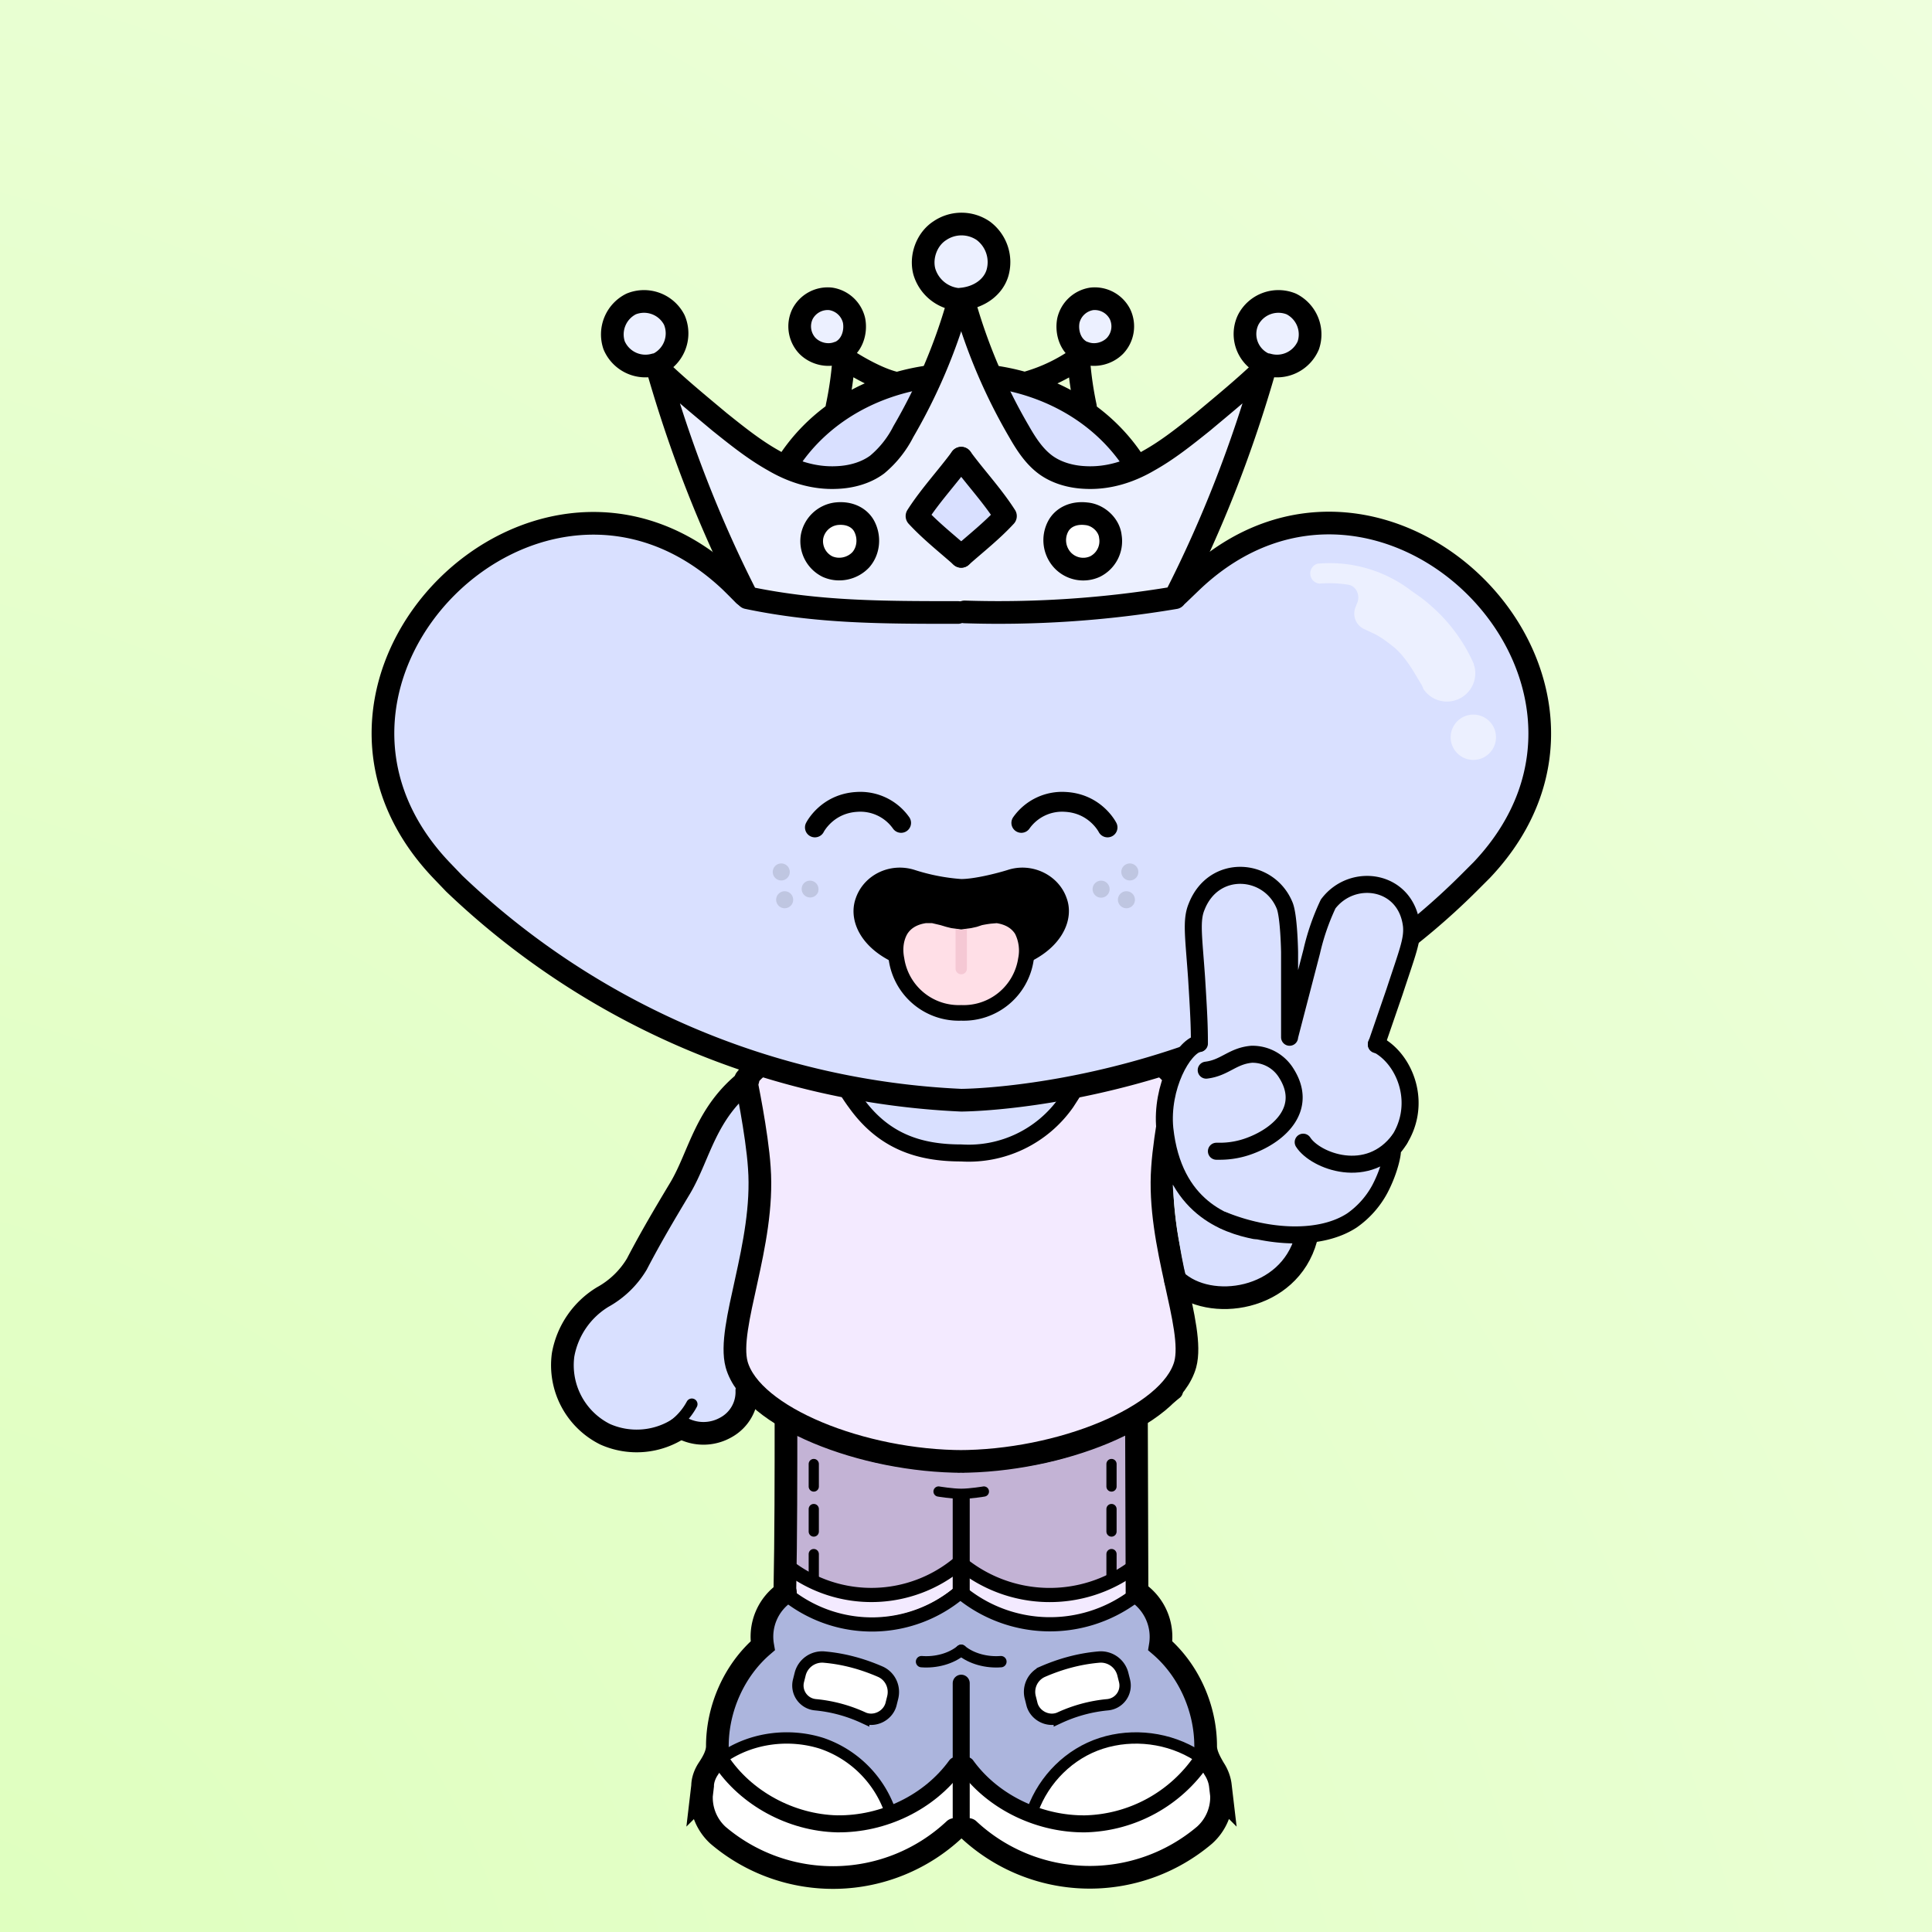 <svg xmlns="http://www.w3.org/2000/svg" width="275" height="275" fill="none"><rect width="100%" height="100%" fill="#808080" stroke="none"/><g><path fill="url(#green)" d="M0 0h275v415H0z"/></g><svg xmlns="http://www.w3.org/2000/svg" width="250" height="335" fill="none" id="container" x="32" viewBox="0 0 260 415" ><svg xmlns="http://www.w3.org/2000/svg" width="210" height="335" fill="none"><style>.legColor1 {fill:#C3B3D5;}.legColor2 {fill:#F3EAFF;}.legStroke {stroke:#000;stroke-linecap:round;stroke-miterlimit:10;}</style><path class="legColor1" d="m72.7 249.8 16.3 5.4 16 1.3 16-1.3 16.3-5.4v30.7l-7.5 3.4-8 2.4-16.8-4.4-15.4 4.4-9.4-2.4-7.5-3.4v-30.7Z"/><path stroke="#000" stroke-linecap="round" stroke-linejoin="round" stroke-dasharray="3.97 3.97" stroke-width="1.8" d="M79 278v-22.3M131.5 278v-22.3"/><path class="legColor2" d="m73.7 276.7 15.4 4.8 15.9-4.8 15.4 4.8 15.9-4.8v5.7l-16 3.9-15.3-4.4-15.9 4.9-15.4-4.4v-5.7Z"/><path class="legStroke" stroke-width="2.5" d="M74.7 281.7a24 24 0 0 0 29.8-.7"/><path class="legStroke" stroke-width="3" d="M105 280.8v-16.6"/><path class="legStroke" stroke-width="4" d="M74.1 250c0 10.2 0 20.4-.2 30.9m62-30.8.1 30.8"/><path class="legStroke" stroke-width="3" d="M74.3 249.2a57.8 57.8 0 0 0 30.2 7.8c10.7 0 21.7-2.4 31-7.8"/><path class="legStroke" stroke-width="1.8" d="M109 263s-2.4.4-4 .4-4-.4-4-.4"/><path class="legStroke" stroke-width="2.5" d="M135.3 281.7a24.7 24.7 0 0 1-30.3-.7M74.7 276.4a24 24 0 0 0 29.8-.7"/><path class="legStroke" stroke-width="2.5" d="M135.3 276.4a24.7 24.7 0 0 1-30.3-.7"/></svg><svg xmlns="http://www.w3.org/2000/svg" width="210" height="335" fill="none"><style>.shColor1{fill:#ACB5DD;}.shColor2 {fill:#FFF;}.shStroke{stroke:#000;stroke-linecap:round;stroke-miterlimit:10;}</style><path class="shColor1" d="M75.4 281.7c1-.2 3.3 3.7 13.8 4 9.7.2 15.8-4.9 15.8-4.9s6.1 5 15.8 4.9c10.5-.3 12.7-4.2 13.6-4 2.9.4 7.2 3 6 6.4 3.7 4 6 8.4 7.4 14.2l.1.4.2 2c0-.4-.5 4.8-.8 4.6a19.3 19.3 0 0 0-9-3c-6.8.7-15.7 2-18.3 7.8-1.7 3.6-2.5 4.2-2 5.7-4.6-1-6.3-2-9.8-5.1-.5-.5-2.8-2.5-3.2-3.6-.5 1-2.6 3.1-3.1 3.6-3.7 3.1-4.5 4-9.2 5.1.4-1.5-1.4-2.1-3-5.7-2.7-5.8-10.5-7-17.4-7.7-2.5-.3-6.7 1.6-9 2.9-.3.2-1.4-5.1-1.4-4.7 0-.8.1-1.6.3-2.3a29.2 29.2 0 0 1 8.1-14.2c-1.3-3.3 2.2-6 5.1-6.4Z" /><path class="shColor2" d="m148.5 304.5 2.2 11c.6 2 .6 2.2-.8 4.6-1 1.5-7.1 9-21.2 9.4-14.5.6-21.8-5.6-23-7.5l-.1-9.2c.4 1 3.4 2.3 4 2.7 3.5 3.1 6.7 5.2 11.4 6.3l2 .2c6 1.2 11.6-1.5 16.8-4.6 2.9-1.6 5.4-2 7-4.6 1-1.9 2-4 2-6.4 0-.7-.2-1.3-.3-2ZM61.5 304.5l-2.2 11c-.6 2-.6 2.2.8 4.6 1 1.5 7.1 9 21.2 9.4 14.5.6 21.8-5.6 23-7.5l.1-9.2c-.4 1-3.4 2.3-4 2.7-3.5 3.1-6.7 5.2-11.4 6.3l-2 .2c-6 1.2-11.6-1.5-16.8-4.6-2.9-1.6-5.4-2-7-4.6-1-1.9-2-4-2-6.4 0-.7.2-1.3.3-2Z" /><path class="shColor2" d="M146.9 310.7a9.2 9.2 0 0 1-3.1 4.8c-2 2-5 4-8 4.8-5.3 1.5-10.8 2.9-15.8.4l-2.5-1.3c0-1.5 2.2-4.3 4.5-7.1a17.8 17.8 0 0 1 16.3-6c2.3.5 5.4.5 7 2.1.2.3 1.6 1.9 1.6 2.3ZM63.5 310.7a9.2 9.2 0 0 0 3.1 4.8c2 2 5 4 8 4.8 5.3 1.5 10.8 2.9 15.8.4l2.5-1.3c0-1.5-2.2-4.3-4.5-7.1a17.8 17.8 0 0 0-16.3-6c-2.3.5-5.4.5-7 2.1-.2.3-1.6 1.9-1.6 2.3Z" /><path class="shStroke" stroke-width="3" d="M105 321.8v-25" /><path class="shStroke" stroke-width="2" d="M98 293c2.5.2 5.2-.5 7-2" /><path class="shStroke" stroke-width="2.5" d="M74.8 281.6a24 24 0 0 0 29.8-.7" /><path class="shStroke" stroke-width="3" d="M62.6 310.4c4.4 6.7 12.4 11 20.5 11.2 8.2.1 16.3-3.8 21-10.3" /><path class="shStroke" stroke-width="2" d="M92.4 319.2a19.4 19.4 0 0 0-12-11.8c-5.7-1.8-12.1-1-17 2.2" /><path class="shStroke" stroke-width="4" d="M74 280.8a9.4 9.4 0 0 0-4 9.4c-5 4.3-8 11-8 17.7 0 1.4-.8 2.8-1.6 4-.6.9-1 2-1 3l-.2 1.7a9 9 0 0 0 2.9 7 31.3 31.3 0 0 0 41.7-1m32.3-41.8a9.5 9.5 0 0 1 4 9.4c5 4.3 8 11 8 17.7 0 1.4.8 2.8 1.5 4 .6.9 1 2 1.1 3l.2 1.7a9 9 0 0 1-3 7 31.3 31.3 0 0 1-41.6-1" /><path class="shStroke" stroke-width="2" d="M112 293c-2.5.2-5.2-.5-7-2" /><path class="shStroke" stroke-width="2.5" d="M135.3 281.6a24.7 24.7 0 0 1-30.2-.7" /><path class="shStroke" stroke-width="3" d="M147.4 310.4a25.6 25.6 0 0 1-20.5 11.2c-8.1.1-16.3-3.8-21-10.3" /><path class="shStroke" stroke-width="2" d="M117.6 319.2c2-5.5 6.5-10 12.1-11.8 5.6-1.8 12-1 17 2.2" /><path class="shColor2" d="M76.6 295.2a4 4 0 0 1 4.3-3c3.4.3 6.7 1.2 9.9 2.6 1.7.8 2.6 2.7 2.1 4.6l-.3 1.2c-.6 2-2.9 3.1-4.8 2.3a26 26 0 0 0-8.5-2.3 3.4 3.4 0 0 1-3-4.2l.3-1.2ZM133.5 295.2a4 4 0 0 0-4.3-3c-3.4.3-6.7 1.2-9.9 2.6a3.9 3.9 0 0 0-2.1 4.6l.3 1.2c.6 2 2.9 3.1 4.8 2.3a26 26 0 0 1 8.5-2.3 3.4 3.4 0 0 0 3-4.2l-.3-1.2Z" /><path class="shStroke" stroke-width="2" d="M76.6 295.2a4 4 0 0 1 4.3-3v0c3.4.3 6.7 1.2 9.9 2.6v0c1.7.8 2.6 2.7 2.1 4.6l-.3 1.2c-.6 2-2.9 3.1-4.8 2.3v0a26 26 0 0 0-8.5-2.3v0a3.4 3.4 0 0 1-3-4.2l.3-1.2ZM133.5 295.2a4 4 0 0 0-4.3-3v0c-3.4.3-6.7 1.2-9.9 2.6v0a3.9 3.9 0 0 0-2.1 4.6l.3 1.2c.6 2 2.9 3.1 4.8 2.3v0a26 26 0 0 1 8.5-2.3v0a3.4 3.4 0 0 0 3-4.2l-.3-1.2Z" /></svg><svg xmlns="http://www.w3.org/2000/svg" width="210" height="335" fill="none"><style>.bodyColor1 {fill: #F3EAFF}.bodyColor2 {fill: #C3B3D5}.handsColor {fill: #D9E0FF}.jacketShirt {fill: #FFF}.bStr1 {stroke: #000;stroke-linecap: round;stroke-miterlimit: 10;}.bStr2 {stroke: #000;stroke-linecap: round;stroke-linejoin: round;}.bStr3 {stroke: #000;stroke-linecap: round;stroke-opacity: .1;stroke-width: 2;}</style><path class="handsColor" d="m34.6 245.7 1.5-13.4 10.4-6.8 13.2-25 7.2-9.8 3.6 6.7 2 9-7.6 27.3 2 12-3 5.8-8.4 1.4H44l-9.5-7.2Z"/><path class="bodyColor1" d="M73.4 186.1s18.8-4.1 31.2-4.1c12.5 0 31.3 4.1 31.3 4.1l7.1 5.1-2.3 17 3.6 34.6-8.4 8.7-15.4 4.8-15.9 1.4-15.9-1.4-15.3-4.8-8.5-8.7 4.6-38-2-13.6 5.9-5Z"/><path class="handsColor" d="M126.5 189.8c-2.2 7.5-10.3 14-21 14-10.6 0-22-6.2-22-14 0-2.3-2.2-5.7-2.2-5.7S98 182 105.5 182c8.8 0 23 2.8 23 2.8s-.8 3.5-2 5Z"/><path class="bStr1" stroke-width="4" d="M55.5 251.7a13.7 13.7 0 0 1-13.3 1.2 13.6 13.6 0 0 1-7.4-14 15 15 0 0 1 7-10.2 16 16 0 0 0 6-5.8c2.5-4.8 5-9 7.7-13.5 3.4-5.8 4.4-13.2 11.9-19"/><path class="bStr1" stroke-width="2" d="M57.5 247.6a11.2 11.2 0 0 1-5 4.8"/><path class="bStr1" stroke-width="4" d="M55.6 251.7a8 8 0 0 0 7.9 0 7.1 7.1 0 0 0 3.7-6.5"/><path class="bStr1" stroke-width="3" d="M67.4 245.3a55.3 55.3 0 0 0 36.7 12.4m38.5-12.4a55.3 55.3 0 0 1-36.7 12.4"/><path class="bStr1" stroke-width="4" d="m80.1 183.5 25-.5 24.8.5"/><path class="bStr2" stroke-width="4" d="M80 183.6s-2.4-.3-6.8 1.9c-4.3 2.1-6.2 4.8-6.2 4.8s2 9.5 2.4 15.6c1 13.6-5.8 28-4 34.7 2.6 9.3 22.2 17.1 40 17.1m24.5-74.1s2.4-.3 6.8 1.9c4.4 2.1 6.2 4.8 6.2 4.8s-2 9.5-2.4 15.6c-1 13.6 5.8 28 4 34.7-2.6 9.3-22.2 17.1-40 17.1"/><path class="bStr2" stroke-width="3" d="M80 183.6s4 7.6 6.4 10.8c5 7 11.4 8.9 18.6 8.9a21 21 0 0 0 18.5-8.9 143 143 0 0 0 6.4-10.8"/></svg><svg xmlns="http://www.w3.org/2000/svg" width="210" height="335" fill="none"><path fill="#D9E0FF" d="M143.3 104.8c-.8.8-2.2.3-2.2-.9v-3.3c-1.3-46.1-71-46.1-72.2 0v3.3c0 1.1-1.4 1.7-2.2 1a145 145 0 0 0-2.4-2.4c-33.6-31.7-82.8 17.4-51 50.9l2.3 2.4A138.4 138.4 0 0 0 105 194s51 0 89.4-38.2l2.4-2.4c31.7-33.5-17.5-82.6-51-51l-2.5 2.4Z"/><circle cx="4" cy="4" r="4" fill="#fff" fill-opacity=".5" transform="matrix(-1 0 0 1 199.3 126)"/><path fill="#fff" fill-opacity=".5" d="M195.5 117.5a5 5 0 0 1-9 4 6.7 6.7 0 0 0-.3-.7l-1.2-2c-1-1.7-2.3-3.5-3.6-4.6-1.5-1.2-2.6-2-3.7-2.5l-1.7-.8a3 3 0 0 1-1.4-4l.1-.3c.8-1.5 0-3.3-1.5-3.5-1.9-.3-3.4-.3-5-.2h-.1a1.8 1.8 0 0 1-.3-3.5 23.6 23.6 0 0 1 16.6 4.8c1 .7 2.2 1.5 3.3 2.5a29.2 29.2 0 0 1 7.7 10.4v.3h.1"/><path stroke="#000" stroke-linecap="square" stroke-linejoin="round" stroke-width="4" d="M143.3 104.8v0c-.8.8-2.2.3-2.2-.9v0-3.3c-1.3-46.1-71-46.1-72.2 0v3.3c0 1.1-1.4 1.7-2.2 1v0a145 145 0 0 0-2.4-2.4c-33.6-31.7-82.8 17.4-51 50.9l2.3 2.4A138.4 138.4 0 0 0 105 194s51 0 89.4-38.2l2.4-2.4c31.7-33.5-17.5-82.6-51-51l-2.5 2.4Z"/></svg><svg xmlns="http://www.w3.org/2000/svg" width="210" height="335" fill="none"><style>.faceStrokeColor{stroke:#000} .faceFillColor{fill:#000} .skinColorBase{fill:#D9E0FF} .skinColorLight{fill:#ECF0FF} .skinColorDark{fill:#ACB5DD} .mouthOverlay{fill:#000}</style><path class="faceFillColor" fill-opacity=".12" d="M74.7 154.2a1.5 1.5 0 1 1-2.5-1.5 1.5 1.5 0 0 1 2.5 1.5Zm5.1 3a1.5 1.5 0 1 1-2.5-1.5 1.5 1.5 0 0 1 2.5 1.4Zm-4.5 1.9a1.5 1.5 0 1 1-2.5-1.5 1.5 1.5 0 0 1 2.5 1.5Zm55.4-3.4a1.5 1.5 0 1 1-2.5 1.4 1.5 1.5 0 0 1 2.5-1.4Zm5.1-3a1.5 1.5 0 1 1-2.5 1.5 1.5 1.5 0 0 1 2.5-1.5Zm-.6 4.9a1.5 1.5 0 1 1-2.5 1.5 1.5 1.5 0 0 1 2.5-1.5Z"/><path class="faceStrokeColor" stroke-linecap="round" stroke-width="3.5" d="M130.8 145.9s-2.1-4.2-7.4-4.5a8.8 8.8 0 0 0-7.8 3.7m-36.4.8s2.1-4.2 7.4-4.5a8.8 8.8 0 0 1 7.8 3.7"/><path class="faceFillColor" d="M105 172c-15 0-20.6-8-18.6-13.6 1.4-4.1 6-6.4 10.4-5a35 35 0 0 0 8.2 1.6c2.3 0 6.3-1 8.2-1.6 4.3-1.4 9 .9 10.4 5 2 5.5-3.6 13.6-18.6 13.6Z"/><path class="faceStrokeColor" fill="#FFDFE7" stroke-width="2.75" d="M98.7 161.4h1.3l1.7.4 1 .3.8.2 1.5.2 1.5-.2.9-.2.9-.3a21.3 21.3 0 0 1 1.8-.3l1.2-.1c2.2.3 3.6 1.3 4.4 2.6a8 8 0 0 1 .7 5.2 11.1 11.1 0 0 1-11.4 9.4 11.1 11.1 0 0 1-11.4-9.4c-.4-2-.1-3.8.7-5.2.8-1.3 2.2-2.3 4.4-2.6Z"/><path fill="#F5C8D4" d="M106 163.8v7a1 1 0 0 1-2 0v-7l1 .2 1-.2Z"/></svg><svg xmlns="http://www.w3.org/2000/svg" width="210" height="335" fill="none"><style>.crownColor1 { fill:#ECF0FF}.crownColor2 { fill:#D9E0FF}</style><path class="crownColor1" d="M54.4 56.4a6 6 0 0 1-3.4 8 6 6 0 0 1-7.2-3.5 6 6 0 0 1 3-7.3 6 6 0 0 1 7.6 2.8Zm28.9 4.7v.1c-1.8.7-4 .2-5.4-1.2a5 5 0 0 1-.9-5.6 5 5 0 0 1 5-2.7 5 5 0 0 1 4.1 3.8c.4 2-.3 4.7-2.7 5.7Zm25.6-20.3a6.9 6.9 0 0 1 2.5 7.3c-.7 2.4-3 4.2-6 4.6l-.9.1a6.9 6.9 0 0 1-6-4.9c-.7-2.6.4-5.7 2.7-7.2a6.8 6.8 0 0 1 7.7 0Zm17.7 20.4c-2.4-1-3.1-3.7-2.7-5.7a5 5 0 0 1 4.1-3.8c2-.2 4 1 5 2.7a5 5 0 0 1-.9 5.6 5.1 5.1 0 0 1-5.4 1.2h-.1Zm36.5-7.6a6 6 0 0 1 3.1 7.3 6 6 0 0 1-7.2 3.4 5.8 5.8 0 0 1-3.4-7.9 6 6 0 0 1 7.5-2.8Z"/><path fill="#fff" d="M131.3 94.7a5 5 0 0 1-2.7 5.2 5 5 0 0 1-5.8-1.2 5.2 5.2 0 0 1-.7-5.9c.8-1.5 2.6-2.5 5-2.2 2.1.2 4 2 4.2 4Z"/><path class="crownColor2" d="M112.8 91c-2.4 2.6-5.2 4.8-7.8 7.1-2.6-2.3-5.4-4.5-7.8-7.1 2.3-3.6 5.3-6.8 7.8-10.2 2.5 3.4 5.5 6.6 7.8 10.2Z"/><path fill="#fff" d="M87.9 92.8c1 1.8.8 4.3-.6 5.9a5.2 5.2 0 0 1-5.9 1.2 5 5 0 0 1-2.7-5.2 5 5 0 0 1 4.2-4.1c2.4-.3 4.2.7 5 2.2Z"/><path class="crownColor1" d="M105.6 53.6a97.7 97.7 0 0 0 9.6 22.5c1.2 2.1 2.6 4.3 4.6 5.8 2 1.5 4.6 2.2 7.1 2.3 4 .2 7.8-1 11.2-3 3.4-1.9 6.5-4.4 9.5-6.8 3.7-3.1 7.5-6.2 11-9.6-4 14-9.2 27.5-15.9 40.6a187.2 187.2 0 0 1-37.1 2.5h-1.2c-13.3 0-24.7 0-37.1-2.5a229.4 229.4 0 0 1-16-40.6c3.6 3.4 7.4 6.5 11.1 9.6 3 2.4 6 5 9.5 6.8 3.4 2 7.3 3.2 11.2 3 2.5 0 5-.8 7-2.3 2-1.5 3.5-3.7 4.7-5.8 4-7 7.2-14 9.6-22.5l.1-.8h1v.8Zm23 46.3a5 5 0 0 0 2.7-5.2 5 5 0 0 0-4.2-4.1c-2.4-.3-4.2.7-5 2.2-1 1.8-.8 4.3.7 5.9 1.4 1.6 3.8 2 5.8 1.2ZM105 98c2.6-2.3 5.4-4.5 7.8-7.1-2.3-3.6-5.3-6.8-7.8-10.2-2.5 3.4-5.5 6.6-7.8 10.2 2.4 2.6 5.2 4.8 7.8 7.1Zm-17.7.6c1.4-1.6 1.6-4 .6-5.9-.8-1.5-2.6-2.5-5-2.2a5 5 0 0 0-4.2 4 5 5 0 0 0 2.7 5.3c2 .9 4.4.4 5.9-1.2Z"/><path stroke="#000" stroke-linecap="round" stroke-linejoin="round" stroke-width="4" d="M104.4 53.6a98.2 98.2 0 0 1-9.6 22.5 18.4 18.4 0 0 1-4.6 5.8c-2 1.5-4.6 2.2-7.1 2.3-4 .2-7.8-1-11.2-3-3.4-1.9-6.5-4.4-9.5-6.8-3.7-3.1-7.5-6.2-11-9.6 4 14 9.2 27.5 15.9 40.6C79.7 108 91 108 104.4 108"/><path stroke="#000" stroke-linecap="round" stroke-linejoin="round" stroke-width="4" d="M83.1 71.7a62 62 0 0 0 1.2-8.5s0 0 0 0h.1c2.4 1.6 6 3.6 8.8 4.3m-9.9-5.3c-1.8.7-4 .2-5.4-1.2a5 5 0 0 1-.9-5.6 5 5 0 0 1 5-2.7 5 5 0 0 1 4.1 3.8c.4 2-.3 4.7-2.7 5.7 0 0 0 0 0 0h0ZM51 64.3a6 6 0 0 1-7.2-3.4 6 6 0 0 1 3-7.3 6 6 0 0 1 7.6 2.8 6 6 0 0 1-3.4 8Zm53.5-11.5a6.9 6.9 0 0 1-6-4.9c-.7-2.6.4-5.7 2.7-7.2a6.8 6.8 0 0 1 7.7 0 6.9 6.9 0 0 1 2.5 7.4c-.7 2.4-3 4.2-6 4.6l-.9.1ZM82.9 90.6a5 5 0 0 0-4.2 4 5 5 0 0 0 2.7 5.3c2 .9 4.4.4 5.9-1.2 1.4-1.6 1.6-4 .6-5.9-.8-1.5-2.6-2.5-5-2.2Zm22.1-9.8c-2.5 3.4-5.5 6.6-7.8 10.2 2.4 2.6 5.2 4.8 7.8 7.1m.6-44.5a97.7 97.7 0 0 0 9.6 22.5c1.2 2.1 2.6 4.3 4.6 5.8 2 1.5 4.6 2.2 7.1 2.3 4 .2 7.8-1 11.2-3 3.4-1.9 6.5-4.4 9.5-6.8 3.7-3.1 7.5-6.2 11-9.6-4 14-9.2 27.5-15.9 40.6a187.2 187.2 0 0 1-37.1 2.5"/><path stroke="#000" stroke-linecap="round" stroke-linejoin="round" stroke-width="4" d="M125.6 63.2a30 30 0 0 1-8.7 4.2m10 4.3a62 62 0 0 1-1.2-8.5s0 0 0 0h-.1m1.1-1c1.8.7 4 .2 5.4-1.2a5 5 0 0 0 .9-5.6 5 5 0 0 0-5-2.7 5 5 0 0 0-4.1 3.8c-.4 2 .3 4.7 2.7 5.7h0v0s0 0 0 0h0Zm32.3 2.1a6 6 0 0 0 7.2-3.4 6 6 0 0 0-3-7.3 6 6 0 0 0-7.6 2.8 5.8 5.8 0 0 0 3.4 8Zm-31.9 26.3c2.1.2 4 2 4.2 4a5 5 0 0 1-2.7 5.3 5 5 0 0 1-5.8-1.2 5.2 5.2 0 0 1-.7-5.9c.8-1.5 2.6-2.5 5-2.2ZM105 80.8c2.5 3.4 5.5 6.6 7.8 10.2-2.4 2.6-5.2 4.8-7.8 7.1"/></svg><svg xmlns="http://www.w3.org/2000/svg" width="210" height="335" fill="none"><style>.handsColor {fill: #D9E0FF}.armColor {fill: #D9E0FF}.hLine3 {stroke: #000;stroke-linecap: round;stroke-linejoin: round;stroke-width: 3;}.hLine4 {stroke: #000;stroke-linecap: round;stroke-linejoin: round;stroke-width: 4;}</style><path class="handsColor" d="M181 202.7c.2.3-.4 3.6-2.2 7a16 16 0 0 1-4.9 5.5c-5.5 3.6-10 3.5-16.9 1.8a25 25 0 0 1-11.9-6.6 17.5 17.5 0 0 1-3.6-6c-.7-1.6.3-3.8-.6-5.3-1.8-3.2.6-7 .6-7l2-4.5 3.4-3.6c0-3 .4-5.3 0-11.7-.5-7.2-1-10 0-12.5 3-7.7 12.8-6.6 15.7 0 .7 1.9.5 7.8.5 7.8v15l4-15s1.8-7 3-8.6a7.8 7.8 0 0 1 14.3 4.3c.2 2.5-.7 4.6-3 11.6l-3.2 9.3c5 2.4 8.4 10.8 3.5 17.6l-.6.9Z"/><path class="handsColor" d="M164.6 220c-1 1.8-2 5.2-3.5 6.9-4.3 5-14.5 1.5-14.5 1.5l-2-3.5s-.4-1.2-1.3-6.6c-.7-3.8-1-9.4-1-9.4l4.3 4.5s2.6 1.4 8 2.6c6.1 1.5 10.1 1.6 15-1.7 1.8-1.2 3.2-3.1 4.2-5s-5 4.7-7.9 8.4c-1 1.2 1.1 1.2-1.3 2.3Z"/><path class="hLine3" d="M150 203h.7a15 15 0 0 0 5.3-1c5.3-2 10.2-6.7 6.3-12.8a7 7 0 0 0-6.1-3.3c-3.4.3-4.7 2.4-8 2.8M147 184c0-3-.1-5.2-.5-11.6-.5-7.2-1-10.1 0-12.5 3-7.7 12.7-7 15.5-.3.8 1.8.9 8.3.9 8.3v15m15.3 1.3 3.2-9.3c2.3-7 3.2-9.1 3-11.6-.9-8.2-10.4-9.6-14.7-3.9a41 41 0 0 0-2.9 8.4l-3.9 15"/><path class="hLine3" d="m181 202.7.7-.9c5-6.8 1.6-15.2-3.5-17.7m2.8 18.6c.2.3-.4 3.6-2.2 7a16 16 0 0 1-4.9 5.5c-5.5 3.6-14.6 3.2-22.6 0"/><path class="hLine4" d="M165.8 218.4c-3 11-17 13-23 7.4"/><path class="hLine3" d="M146.9 184c-2.8.6-6.7 7.7-6 15 1.5 13.9 10.8 17 15.9 18m8.5-15.6c2.1 3.3 11.5 7 17-.5"/></svg></svg><defs><radialGradient id="green" cx="0" cy="0" r="1" gradientTransform="matrix(275 -275 362 362 0 275)" gradientUnits="userSpaceOnUse"><stop stop-color="#DFFFBF"/><stop offset="1" stop-color="#EFD"/></radialGradient><radialGradient id="pink" cx="0" cy="0" r="1" gradientTransform="matrix(275 -275 362 362 0 275)" gradientUnits="userSpaceOnUse"><stop stop-color="#FFE7F0"/><stop offset="1" stop-color="#FFF3F8"/></radialGradient><radialGradient id="purple" cx="0" cy="0" r="1" gradientTransform="matrix(275 -275 362 362 0 275)" gradientUnits="userSpaceOnUse"><stop stop-color="#F1E4FF"/><stop offset="1" stop-color="#F8F1FF"/></radialGradient><radialGradient id="blue" cx="0" cy="0" r="1" gradientTransform="matrix(275 -275 362 362 0 275)" gradientUnits="userSpaceOnUse"><stop stop-color="#E6EAFF"/><stop offset="1" stop-color="#EFF2FF"/></radialGradient><radialGradient id="yellow" cx="0" cy="0" r="1" gradientTransform="matrix(275 -275 362 362 0 275)" gradientUnits="userSpaceOnUse"><stop stop-color="#FFE7A5"/><stop offset="1" stop-color="#FFF2CE"/></radialGradient></defs></svg>